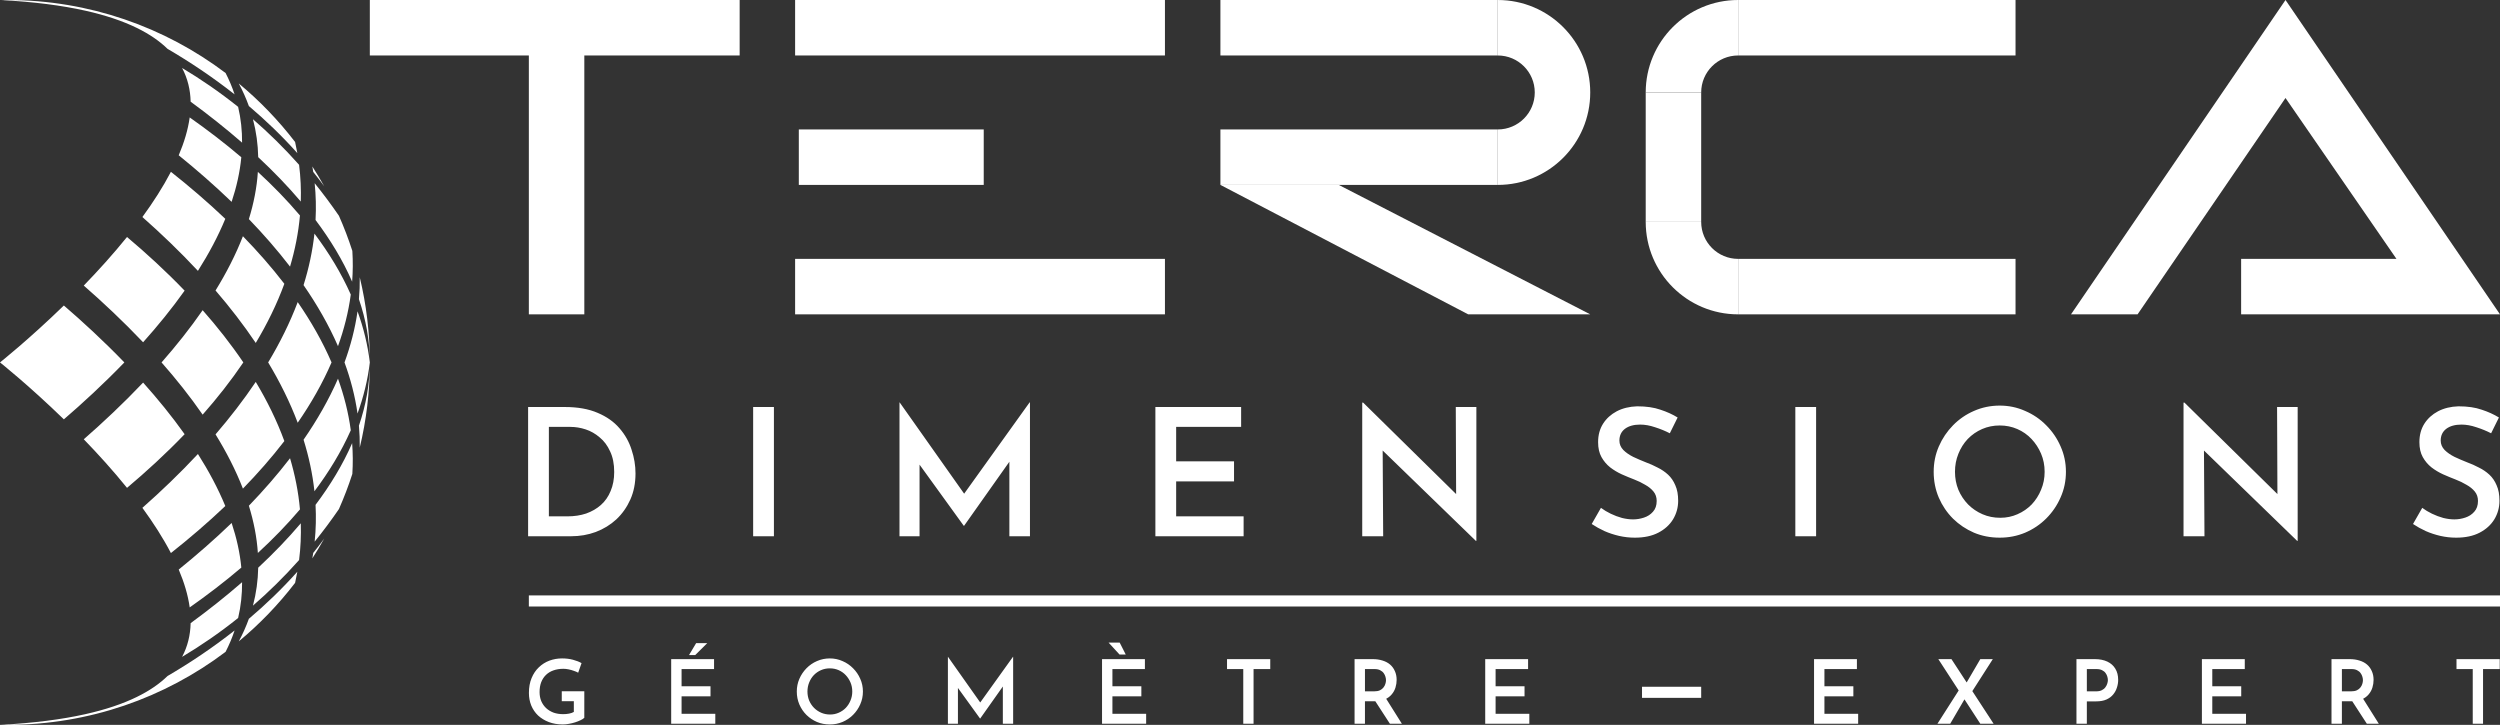 <svg fill="none" height="196" viewBox="0 0 676 196" width="676" xmlns="http://www.w3.org/2000/svg" xmlns:xlink="http://www.w3.org/1999/xlink"><rect x="0" y="0" width="676" height="196" fill="#333333" stroke="none"/><clipPath id="a"><path d="m0 0h676v196h-676z"/></clipPath><g clip-path="url(#a)" fill="#fff"><path d="m157.996 194.092c-.224.224-.56.44-1.008.648-.432.208-.92.4-1.464.576s-1.104.312-1.68.408c-.576.112-1.12.168-1.632.168-1.408 0-2.68-.216-3.816-.648-1.12-.432-2.088-1.024-2.904-1.776-.8-.768-1.416-1.672-1.848-2.712-.416-1.04-.624-2.168-.624-3.384 0-1.52.24-2.856.72-4.008.48-1.168 1.136-2.144 1.968-2.928.832-.8 1.784-1.4 2.856-1.8 1.088-.4 2.232-.6 3.432-.6 1.056 0 2.032.12 2.928.36.912.24 1.688.544 2.328.912l-.912 2.592c-.304-.176-.696-.344-1.176-.504-.48-.176-.968-.312-1.464-.408-.48-.096-.928-.144-1.344-.144-1.008 0-1.912.144-2.712.432-.784.272-1.456.68-2.016 1.224s-.992 1.208-1.296 1.992c-.288.768-.432 1.648-.432 2.64 0 .896.152 1.712.456 2.448.32.736.76 1.368 1.32 1.896.576.528 1.248.936 2.016 1.224.784.272 1.648.408 2.592.408.544 0 1.072-.048 1.584-.144s.944-.248 1.296-.456v-2.904h-3.264v-2.688h6.096zm23.493-15.864h11.592v2.688h-8.784v4.656h7.824v2.712h-7.824v4.728h9.12v2.688h-11.928zm9.744-4.32-3.24 3.216h-1.68l1.92-3.216zm24.221 13.08c0-1.216.232-2.36.696-3.432s1.104-2.024 1.92-2.856 1.76-1.48 2.832-1.944c1.088-.48 2.248-.72 3.48-.72 1.216 0 2.36.24 3.432.72 1.088.464 2.04 1.112 2.856 1.944.832.832 1.48 1.784 1.944 2.856.48 1.072.72 2.216.72 3.432 0 1.232-.24 2.384-.72 3.456-.464 1.072-1.112 2.024-1.944 2.856-.816.816-1.768 1.456-2.856 1.92-1.072.448-2.216.672-3.432.672-1.248 0-2.408-.224-3.48-.672-1.072-.464-2.016-1.096-2.832-1.896-.816-.816-1.456-1.76-1.92-2.832-.464-1.088-.696-2.256-.696-3.504zm2.88 0c0 .864.152 1.672.456 2.424.32.752.76 1.416 1.32 1.992.56.56 1.208 1 1.944 1.32s1.536.48 2.4.48c.832 0 1.608-.16 2.328-.48.736-.32 1.376-.76 1.92-1.32.544-.576.968-1.24 1.272-1.992.32-.752.48-1.56.48-2.424 0-.88-.16-1.696-.48-2.448s-.752-1.416-1.296-1.992-1.184-1.024-1.92-1.344-1.528-.48-2.376-.48-1.64.16-2.376.48-1.384.768-1.944 1.344c-.544.576-.968 1.248-1.272 2.016-.304.752-.456 1.56-.456 2.424zm37.979 8.712v-18.096h.024l9.408 13.32-1.2-.264 9.36-13.056h.048v18.096h-2.784v-11.784l.192 1.44-6.312 8.928h-.048l-6.456-8.928.48-1.32v11.664zm41.677-17.472h11.592v2.688h-8.784v4.656h7.824v2.712h-7.824v4.728h9.12v2.688h-11.928zm1.776-4.464h3l1.632 3.216h-1.68zm32.021 4.464h11.688v2.688h-4.512v14.784h-2.784v-14.784h-4.392zm39.409 0c.96 0 1.84.128 2.64.384.8.24 1.48.6 2.04 1.08s.992 1.072 1.296 1.776c.32.688.48 1.48.48 2.376 0 .688-.104 1.376-.312 2.064s-.552 1.312-1.032 1.872c-.464.56-1.08 1.008-1.848 1.344s-1.72.504-2.856.504h-2.52v6.072h-2.808v-17.472zm.384 8.712c.624 0 1.144-.096 1.56-.288.416-.208.736-.464.96-.768.24-.304.408-.624.504-.96.112-.352.168-.68.168-.984 0-.288-.048-.6-.144-.936-.096-.352-.256-.68-.48-.984-.224-.32-.544-.584-.96-.792-.4-.208-.904-.312-1.512-.312h-2.592v6.024zm3.024 1.656 4.464 7.104h-3.24l-4.56-7.032zm26.998-10.368h11.592v2.688h-8.784v4.656h7.824v2.712h-7.824v4.728h9.12v2.688h-11.928zm88.915 0h11.592v2.688h-8.784v4.656h7.824v2.712h-7.824v4.728h9.12v2.688h-11.928zm33.605 0h3.552l11.4 17.472h-3.6zm-.24 17.472 6.144-9.624 1.32 2.76-4.008 6.864zm7.608-10.656 3.984-6.816h3.384l-5.904 9.216zm34.928-6.816c1.328 0 2.464.224 3.408.672s1.664 1.088 2.16 1.92c.512.832.768 1.84.768 3.024 0 .688-.112 1.376-.336 2.064-.208.688-.544 1.312-1.008 1.872-.448.56-1.056 1.016-1.824 1.368-.752.336-1.68.504-2.784.504h-2.52v6.048h-2.808v-17.472zm.384 8.712c.608 0 1.12-.104 1.536-.312s.736-.472.96-.792c.24-.32.408-.648.504-.984.112-.352.168-.664.168-.936 0-.288-.048-.6-.144-.936-.096-.352-.256-.68-.48-.984-.224-.32-.536-.576-.936-.768-.4-.208-.912-.312-1.536-.312h-2.592v6.024zm28.592-8.712h11.592v2.688h-8.784v4.656h7.824v2.712h-7.824v4.728h9.12v2.688h-11.928zm39.965 0c.96 0 1.84.128 2.64.384.8.24 1.48.6 2.04 1.08s.992 1.072 1.296 1.776c.32.688.48 1.48.48 2.376 0 .688-.104 1.376-.312 2.064s-.552 1.312-1.032 1.872c-.464.56-1.08 1.008-1.848 1.344s-1.72.504-2.856.504h-2.52v6.072h-2.808v-17.472zm.384 8.712c.624 0 1.144-.096 1.56-.288.416-.208.736-.464.96-.768.24-.304.408-.624.504-.96.112-.352.168-.68.168-.984 0-.288-.048-.6-.144-.936-.096-.352-.256-.68-.48-.984-.224-.32-.544-.584-.96-.792-.4-.208-.904-.312-1.512-.312h-2.592v6.024zm3.024 1.656 4.464 7.104h-3.24l-4.56-7.032zm25.469-10.368h11.688v2.688h-4.512v14.784h-2.784v-14.784h-4.392z"/><path d="m444 185.7h16v3h-16z"/><path d="m143 161h533v3h-533z"/><path d="m142.8 145v-34.944h9.936c3.488 0 6.448.528 8.88 1.584 2.432 1.024 4.4 2.416 5.904 4.176 1.504 1.728 2.592 3.664 3.264 5.808.704 2.112 1.056 4.24 1.056 6.384 0 2.624-.464 4.976-1.392 7.056s-2.192 3.872-3.792 5.376c-1.6 1.472-3.456 2.608-5.568 3.408-2.08.768-4.304 1.152-6.672 1.152zm5.616-5.376h4.992c1.856 0 3.552-.256 5.088-.768 1.536-.544 2.864-1.312 3.984-2.304 1.152-1.024 2.032-2.288 2.64-3.792.64-1.504.96-3.216.96-5.136 0-2.176-.368-4.032-1.104-5.568-.704-1.568-1.648-2.832-2.832-3.792-1.152-.992-2.416-1.712-3.792-2.16s-2.736-.672-4.08-.672h-5.856zm55.236-29.568h5.616v34.944h-5.616zm39.57 34.944v-36.192h.048l18.816 26.64-2.4-.528 18.72-26.112h.096v36.192h-5.568v-23.568l.384 2.88-12.624 17.856h-.096l-12.912-17.856.96-2.64v23.328zm69.195-34.944h23.184v5.376h-17.568v9.312h15.648v5.424h-15.648v9.456h18.24v5.376h-23.856zm86.65 36.192-26.832-26.016 1.632.672.144 24.096h-5.664v-36.144h.24l26.448 26.016-1.296-.384-.096-24.432h5.568v36.192zm52.452-29.088c-1.248-.64-2.576-1.184-3.984-1.632-1.408-.48-2.752-.72-4.032-.72-1.728 0-3.104.384-4.128 1.152-.992.768-1.488 1.824-1.488 3.168 0 .96.352 1.808 1.056 2.544.704.704 1.6 1.328 2.688 1.872 1.088.512 2.24 1.008 3.456 1.488 1.056.384 2.096.848 3.12 1.392 1.056.512 2 1.152 2.832 1.92s1.488 1.728 1.968 2.88c.512 1.12.768 2.512.768 4.176 0 1.824-.464 3.504-1.392 5.04-.928 1.504-2.256 2.704-3.984 3.6s-3.84 1.344-6.336 1.344c-1.44 0-2.864-.16-4.272-.48-1.376-.32-2.688-.752-3.936-1.296-1.248-.576-2.4-1.216-3.456-1.92l2.496-4.368c.768.576 1.648 1.104 2.64 1.584s2.016.864 3.072 1.152c1.056.256 2.048.384 2.976.384.992 0 1.968-.16 2.928-.48.992-.32 1.808-.848 2.448-1.584.672-.736 1.008-1.712 1.008-2.928 0-.992-.288-1.84-.864-2.544s-1.328-1.312-2.256-1.824c-.896-.544-1.888-1.024-2.976-1.44s-2.208-.88-3.36-1.392c-1.12-.512-2.16-1.136-3.12-1.872-.96-.768-1.744-1.696-2.352-2.784s-.912-2.432-.912-4.032c0-1.92.448-3.584 1.344-4.992s2.128-2.528 3.696-3.36c1.6-.832 3.44-1.28 5.52-1.344 2.464 0 4.56.304 6.288.912 1.76.576 3.312 1.28 4.656 2.112zm33.938-7.104h5.616v34.944h-5.616zm37.41 17.52c0-2.432.464-4.72 1.392-6.864s2.208-4.048 3.84-5.712 3.52-2.96 5.664-3.888c2.176-.96 4.496-1.44 6.96-1.44 2.432 0 4.72.48 6.864 1.44 2.176.928 4.08 2.224 5.712 3.888 1.664 1.664 2.96 3.568 3.888 5.712.96 2.144 1.44 4.432 1.44 6.864 0 2.464-.48 4.768-1.44 6.912-.928 2.144-2.224 4.048-3.888 5.712-1.632 1.632-3.536 2.912-5.712 3.84-2.144.896-4.432 1.344-6.864 1.344-2.496 0-4.816-.448-6.96-1.344-2.144-.928-4.032-2.192-5.664-3.792-1.632-1.632-2.912-3.52-3.84-5.664-.928-2.176-1.392-4.512-1.392-7.008zm5.76 0c0 1.728.304 3.344.912 4.848.64 1.504 1.52 2.832 2.64 3.984 1.12 1.12 2.416 2 3.888 2.64s3.072.96 4.8.96c1.664 0 3.216-.32 4.656-.96 1.472-.64 2.752-1.52 3.84-2.64 1.088-1.152 1.936-2.48 2.544-3.984.64-1.504.96-3.12.96-4.848 0-1.76-.32-3.392-.96-4.896s-1.504-2.832-2.592-3.984-2.368-2.048-3.84-2.688-3.056-.96-4.752-.96-3.28.32-4.752.96-2.768 1.536-3.888 2.688c-1.088 1.152-1.936 2.496-2.544 4.032-.608 1.504-.912 3.12-.912 4.848zm92.518 18.672-26.832-26.016 1.632.672.144 24.096h-5.664v-36.144h.24l26.448 26.016-1.296-.384-.096-24.432h5.568v36.192zm52.452-29.088c-1.248-.64-2.576-1.184-3.984-1.632-1.408-.48-2.752-.72-4.032-.72-1.728 0-3.104.384-4.128 1.152-.992.768-1.488 1.824-1.488 3.168 0 .96.352 1.808 1.056 2.544.704.704 1.6 1.328 2.688 1.872 1.088.512 2.24 1.008 3.456 1.488 1.056.384 2.096.848 3.12 1.392 1.056.512 2 1.152 2.832 1.92s1.488 1.728 1.968 2.88c.512 1.12.768 2.512.768 4.176 0 1.824-.464 3.504-1.392 5.04-.928 1.504-2.256 2.704-3.984 3.6s-3.84 1.344-6.336 1.344c-1.44 0-2.864-.16-4.272-.48-1.376-.32-2.688-.752-3.936-1.296-1.248-.576-2.4-1.216-3.456-1.92l2.496-4.368c.768.576 1.648 1.104 2.64 1.584s2.016.864 3.072 1.152c1.056.256 2.048.384 2.976.384.992 0 1.968-.16 2.928-.48.992-.32 1.808-.848 2.448-1.584.672-.736 1.008-1.712 1.008-2.928 0-.992-.288-1.84-.864-2.544s-1.328-1.312-2.256-1.824c-.896-.544-1.888-1.024-2.976-1.44s-2.208-.88-3.36-1.392c-1.12-.512-2.16-1.136-3.12-1.872-.96-.768-1.744-1.696-2.352-2.784s-.912-2.432-.912-4.032c0-1.92.448-3.584 1.344-4.992s2.128-2.528 3.696-3.36c1.6-.832 3.44-1.28 5.52-1.344 2.464 0 4.56.304 6.288.912 1.76.576 3.312 1.28 4.656 2.112z"/><path d="m445 25h15v35h-15z"/><path d="m470 0h75v15h-75z"/><path d="m470 70h75v15h-75z"/><path clip-rule="evenodd" d="m445 25c0-13.807 11.193-25 25-25v15c-5.523 0-10 4.477-10 10z" fill-rule="evenodd"/><path clip-rule="evenodd" d="m445 60c0 13.807 11.193 25 25 25v-15c-5.523 0-10-4.477-10-10z" fill-rule="evenodd"/><path d="m397 85-67-35h32l68 35z"/><path d="m330 0h75v15h-75z"/><path d="m330 35h75v15h-75z"/><path clip-rule="evenodd" d="m430 25c0 13.807-11.193 25-25 25v-15c5.523 0 10-4.477 10-10s-4.477-10-10-10v-15c13.807 0 25 11.193 25 25z" fill-rule="evenodd"/><path d="m215 0h100v15h-100z"/><path d="m215 70h100v15h-100z"/><path d="m216 35h50v15h-50z"/><path d="m100 0h100v15h-100z"/><path d="m143 0h15v85h-15z"/><path d="m618 0-58 85h18l40-58.5 30 43.5h-42v15h70z"/><path clip-rule="evenodd" d="m61.002 176.255c-16.413 12.395-36.849 19.745-59.002 19.745-.574 0-1.147-.005-1.718-.015 8.89-.472 16.41-1.451 22.718-2.858 5.577-1.243 10.207-2.819 14-4.674 3.425-1.674 6.166-3.575 8.305-5.661 5.988-3.501 12.13-7.581 18.128-12.312-.644 1.94-1.45 3.866-2.431 5.775zm3.558-2.818c5.649-4.689 10.762-10.001 15.235-15.831.226-1.005.426-2.007.602-3.005-4.156 4.654-8.57 8.886-13.107 12.727-.736 2.049-1.642 4.087-2.731 6.109zm23.106-27.805c-1.014 1.82-2.085 3.605-3.209 5.351.086-.491.166-.981.24-1.47 1.01-1.266 2.001-2.559 2.969-3.881zm3.983-7.985c-2.129 3.103-4.323 6.039-6.566 8.818.343-3.352.413-6.673.239-9.956 4.003-5.325 7.389-10.898 9.896-16.679.209 2.742.233 5.518.054 8.324-1.047 3.242-2.259 6.409-3.624 9.493zm5.63-16.619c1.779-7.385 2.721-15.097 2.721-23.028 0-7.931-.942-15.643-2.721-23.028.025 1.992-.052 3.97-.225 5.933 1.891 5.535 2.945 11.244 2.945 17.096-.57-4.762-1.709-9.371-3.322-13.821-.669 4.705-1.874 9.317-3.522 13.821 1.649 4.504 2.853 9.116 3.522 13.821 1.613-4.45 2.752-9.059 3.322-13.821 0 5.852-1.054 11.561-2.945 17.096.172 1.962.249 3.94.225 5.932zm-2.006-53.182c.179 2.806.155 5.582-.054 8.324-2.507-5.781-5.893-11.354-9.896-16.679.174-3.283.103-6.604-.239-9.956 2.243 2.778 4.436 5.715 6.566 8.818 1.366 3.084 2.577 6.252 3.624 9.493zm-7.607-17.478c-1.014-1.82-2.085-3.605-3.209-5.351.086.491.166.981.24 1.471 1.01 1.265 2.001 2.558 2.969 3.881zm-7.269-8.969c-.176-.999-.376-2.001-.602-3.006-4.473-5.829-9.586-11.141-15.235-15.831 1.088 2.023 1.994 4.061 2.731 6.109 4.537 3.841 8.95 8.073 13.107 12.728zm-16.964-15.88c-.644-1.94-1.45-3.866-2.431-5.775-16.413-12.395-36.849-19.745-59.002-19.745-.574 0-1.147.005-1.718.015 8.89.472 16.41 1.452 22.718 2.858 5.577 1.243 10.207 2.82 14 4.674 3.425 1.674 6.166 3.575 8.305 5.661 5.988 3.501 12.13 7.582 18.128 12.312zm-14.199-7.14c4.985 2.974 10.083 6.45 15.154 10.512.756 3.204 1.094 6.437 1.071 9.68-4.507-3.924-9.199-7.623-13.91-11.072-.076-3.215-.8-6.279-2.314-9.12zm19.165 13.854c4.229 3.667 8.414 7.761 12.474 12.331.42 3.355.565 6.669.463 9.936-3.535-4.178-7.419-8.186-11.516-12.003-.067-3.431-.522-6.859-1.421-10.264zm26.454 47.416c-2.569-5.788-5.921-11.289-9.827-16.487-.514 4.735-1.523 9.386-2.943 13.935 3.658 5.289 6.827 10.803 9.311 16.505 1.637-4.535 2.821-9.191 3.459-13.953zm-13.743-21.388c-3.508-4.141-7.345-8.072-11.382-11.781-.279 4.273-1.126 8.541-2.43 12.766 3.946 4.089 7.699 8.379 11.131 12.845 1.338-4.497 2.261-9.112 2.681-13.83zm-15.856-15.738c-4.529-3.859-9.237-7.453-13.959-10.771-.456 3.318-1.492 6.755-2.969 10.239 4.828 3.904 9.66 8.113 14.306 12.593 1.329-3.998 2.238-8.031 2.622-12.062zm29.599 73.824c-.638-4.763-1.823-9.419-3.459-13.953-2.484 5.702-5.653 11.216-9.311 16.505 1.42 4.549 2.429 9.2 2.943 13.935 3.906-5.198 7.258-10.699 9.827-16.487zm-14.352-34.66c3.598 5.213 6.713 10.66 9.151 16.311-2.438 5.651-5.553 11.099-9.151 16.312-2.119-5.621-4.838-11.07-7.989-16.312 3.151-5.242 5.871-10.691 7.989-16.311zm-14.816-17.813c3.975 4.08 7.754 8.374 11.203 12.861-2.028 5.538-4.663 10.881-7.73 15.997-3.324-4.946-7.001-9.685-10.876-14.184 2.937-4.77 5.466-9.682 7.403-14.674zm-19.47-17.419c4.953 3.914 9.926 8.164 14.708 12.715-1.974 4.783-4.502 9.495-7.402 14.07-4.897-5.252-9.998-10.124-15.02-14.557 2.94-4.022 5.585-8.136 7.713-12.227zm32.214 77.451c1.338 4.496 2.261 9.112 2.681 13.83-3.508 4.141-7.345 8.071-11.382 11.781-.279-4.273-1.126-8.541-2.43-12.766 3.946-4.09 7.699-8.379 11.131-12.845zm-1.541-4.643c-2.028-5.538-4.663-10.881-7.73-15.996-3.324 4.946-7.001 9.685-10.876 14.183 2.937 4.77 5.466 9.682 7.403 14.674 3.975-4.08 7.754-8.374 11.203-12.861zm-11.09-21.264c-3.351-4.957-7.076-9.674-11.001-14.121-3.4 4.916-7.177 9.648-11.113 14.121 3.936 4.473 7.713 9.205 11.113 14.121 3.925-4.447 7.649-9.164 11.001-14.121zm-27.101-5.451c3.941-4.399 7.763-9.08 11.226-13.956-5.103-5.307-10.41-10.165-15.577-14.51-3.749 4.644-7.771 9.086-11.695 13.137 5.121 4.472 10.644 9.641 16.046 15.33zm42.177 58.886c.42-3.355.565-6.669.463-9.936-3.535 4.178-7.419 8.186-11.516 12.003-.067 3.431-.522 6.859-1.421 10.264 4.229-3.668 8.414-7.761 12.474-12.331zm-15.619 2.04c-.384-4.031-1.293-8.064-2.622-12.062-4.646 4.48-9.478 8.689-14.306 12.593 1.477 3.484 2.514 6.921 2.969 10.24 4.721-3.318 9.43-6.913 13.959-10.771zm-11.733-30.715c2.9 4.574 5.428 9.286 7.402 14.07-4.781 4.55-9.755 8.8-14.708 12.714-2.128-4.091-4.773-8.205-7.713-12.227 5.022-4.433 10.122-9.305 15.02-14.557zm-3.598-5.352c-5.103 5.306-10.41 10.164-15.577 14.51-3.749-4.644-7.771-9.086-11.695-13.137 5.121-4.472 10.644-9.641 16.046-15.33 3.941 4.4 7.763 9.08 11.226 13.957zm-32.655-34.8c-9.488 9.219-17.243 15.373-17.268 15.392.025.02 7.78 6.173 17.268 15.392 5.04-4.337 10.716-9.548 16.356-15.392-5.64-5.844-11.316-11.055-16.356-15.392zm48.191 74.821c.024 3.242-.315 6.475-1.071 9.679-5.071 4.062-10.169 7.538-15.154 10.512 1.514-2.84 2.238-5.904 2.314-9.119 4.711-3.449 9.404-7.148 13.91-11.072zm-66.459-157.384v97.955 0 97.955c-52.736-1.586-95-44.835-95-97.955 0-53.12 42.264-96.369 95-97.955z" fill-rule="evenodd"/></g></svg>